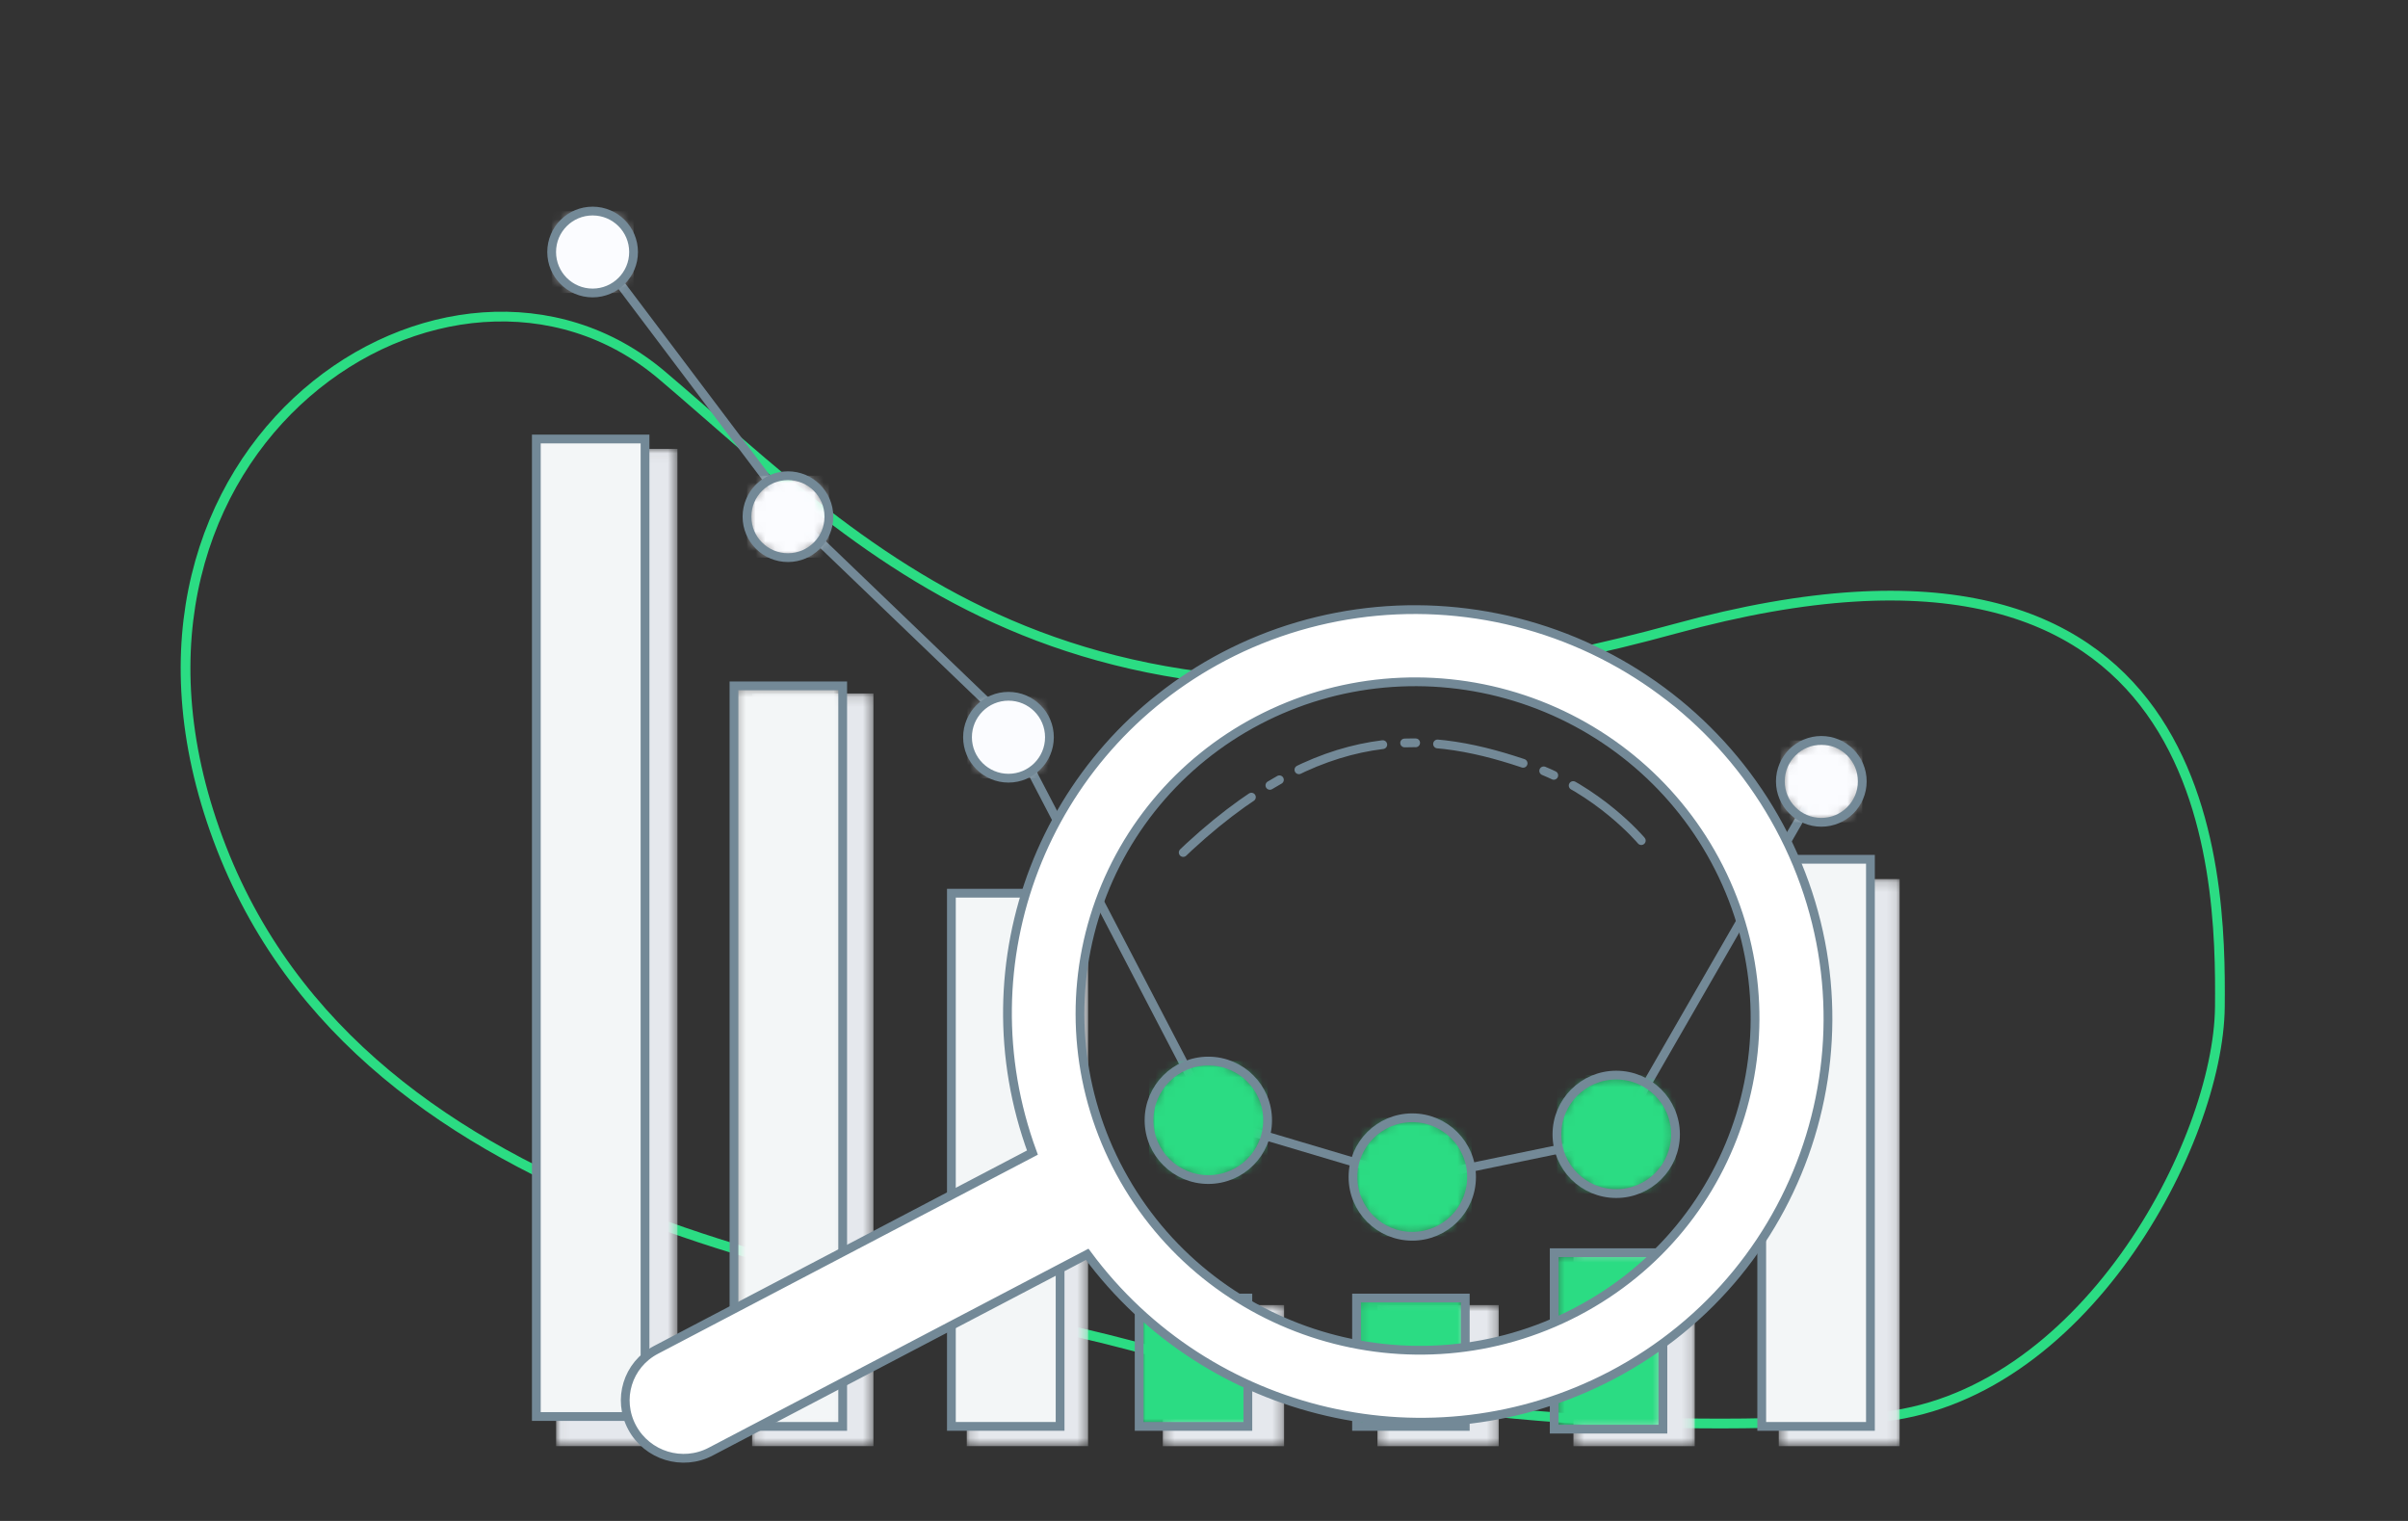 <svg width="247" height="156" viewBox="0 0 247 156" fill="none" xmlns="http://www.w3.org/2000/svg">
    <rect x="0" y="0" width="247" height="156" fill="#333333" stroke="none"/>
    <path d="M171.848 64.482C227.237 49.278 227.825 89.343 227.703 103.251C227.581 117.158 213.619 143.7 192.279 145.396C169.121 147.236 142.193 144.981 116 138C89.807 131.019 37.31 126.3 22.368 86.066C7.426 45.832 46.274 20.163 67.907 38.499C89.54 56.836 110.598 81.295 171.848 64.482Z"
          stroke="#2BDC83" stroke-linecap="round" stroke-linejoin="round"/>
    <g clip-path="url(#clip0_9653_87968)">
        <mask id="mask0_9653_87968" style="mask-type:luminance" maskUnits="userSpaceOnUse" x="-312" y="8" width="1030"
              height="780">
            <path d="M717.135 8.72V787.548H-311.823V8.72H717.135Z" fill="white"/>
        </mask>
        <g mask="url(#mask0_9653_87968)">
            <mask id="mask1_9653_87968" style="mask-type:luminance" maskUnits="userSpaceOnUse" x="52" y="8" width="145"
                  height="146">
                <path d="M196.839 8.721V153.499H52.061V8.721H196.839Z" fill="white"/>
            </mask>
            <g mask="url(#mask1_9653_87968)">
                <mask id="mask2_9653_87968" style="mask-type:luminance" maskUnits="userSpaceOnUse" x="182" y="90"
                      width="13" height="59">
                    <path d="M182.455 90.162V148.332H194.9V90.162H182.455Z" fill="white"/>
                </mask>
                <g mask="url(#mask2_9653_87968)">
                    <path d="M194.9 90.162H182.455V148.332H194.9V90.162Z" fill="#E5E8ED"/>
                </g>
                <mask id="mask3_9653_87968" style="mask-type:luminance" maskUnits="userSpaceOnUse" x="161" y="128"
                      width="13" height="21">
                    <path d="M161.393 128.297V148.333H173.838V128.297H161.393Z" fill="white"/>
                </mask>
                <g mask="url(#mask3_9653_87968)">
                    <path d="M173.838 128.297H161.393V148.333H173.838V128.297Z" fill="#E5E8ED"/>
                </g>
                <mask id="mask4_9653_87968" style="mask-type:luminance" maskUnits="userSpaceOnUse" x="141" y="133"
                      width="13" height="16">
                    <path d="M141.289 133.859V148.334H153.734V133.859H141.289Z" fill="white"/>
                </mask>
                <g mask="url(#mask4_9653_87968)">
                    <path d="M153.734 133.859H141.289V148.334H153.734V133.859Z" fill="#E5E8ED"/>
                </g>
                <mask id="mask5_9653_87968" style="mask-type:luminance" maskUnits="userSpaceOnUse" x="119" y="133"
                      width="13" height="16">
                    <path d="M119.27 133.859V148.334H131.715V133.859H119.27Z" fill="white"/>
                </mask>
                <g mask="url(#mask5_9653_87968)">
                    <path d="M131.715 133.859H119.27V148.334H131.715V133.859Z" fill="#E5E8ED"/>
                </g>
                <mask id="mask6_9653_87968" style="mask-type:luminance" maskUnits="userSpaceOnUse" x="99" y="92"
                      width="13" height="57">
                    <path d="M99.165 92.359V148.328H111.611V92.359H99.165Z" fill="white"/>
                </mask>
                <g mask="url(#mask6_9653_87968)">
                    <path d="M111.611 92.359H99.165V148.328H111.611V92.359Z" fill="#E5E8ED"/>
                </g>
                <mask id="mask7_9653_87968" style="mask-type:luminance" maskUnits="userSpaceOnUse" x="77" y="71"
                      width="13" height="78">
                    <path d="M77.146 71.13V148.328H89.591V71.13H77.146Z" fill="white"/>
                </mask>
                <g mask="url(#mask7_9653_87968)">
                    <path d="M89.591 71.13H77.146V148.328H89.591V71.13Z" fill="#E5E8ED"/>
                </g>
                <mask id="mask8_9653_87968" style="mask-type:luminance" maskUnits="userSpaceOnUse" x="57" y="46"
                      width="13" height="103">
                    <path d="M57.041 46.04V148.328H69.487V46.04H57.041Z" fill="white"/>
                </mask>
                <g mask="url(#mask8_9653_87968)">
                    <path d="M69.487 46.04H57.041V148.328H69.487V46.04Z" fill="#E5E8ED"/>
                </g>
                <mask id="mask9_9653_87968" style="mask-type:luminance" maskUnits="userSpaceOnUse" x="97" y="91"
                      width="12" height="56">
                    <path d="M97.588 91.609V146.298H108.739V91.609H97.588Z" fill="white"/>
                </mask>
                <g mask="url(#mask9_9653_87968)">
                    <path d="M108.739 91.609H97.588V146.298H108.739V91.609Z" fill="white"/>
                </g>
                <path d="M108.739 91.612H97.588V146.301H108.739V91.612Z" fill="#F3F6F7" stroke="#738997"
                      stroke-width="0.9" stroke-miterlimit="10"/>
                <mask id="mask10_9653_87968" style="mask-type:luminance" maskUnits="userSpaceOnUse" x="75" y="70"
                      width="12" height="77">
                    <path d="M75.287 70.35V146.307H86.438V70.35H75.287Z" fill="white"/>
                </mask>
                <g mask="url(#mask10_9653_87968)">
                    <path d="M86.438 70.35H75.287V146.307H86.438V70.35Z" fill="#F3F6F7"/>
                </g>
                <path d="M86.438 70.347H75.287V146.304H86.438V70.347Z" stroke="#738997" stroke-width="0.9"
                      stroke-miterlimit="10"/>
                <mask id="mask11_9653_87968" style="mask-type:luminance" maskUnits="userSpaceOnUse" x="55" y="45"
                      width="12" height="101">
                    <path d="M55.014 45.024V145.287H66.164V45.024H55.014Z" fill="white"/>
                </mask>
                <g mask="url(#mask11_9653_87968)">
                    <path d="M66.164 45.024H55.014V145.287H66.164V45.024Z" fill="white"/>
                </g>
                <path d="M66.164 45.027H55.014V145.289H66.164V45.027Z" fill="#F3F6F7" stroke="#738997"
                      stroke-width="0.9" stroke-miterlimit="10"/>
                <path d="M186.821 80.14L165.783 116.658L144.863 120.984L124.456 114.907L102.994 73.7L82.045 53.576L61.096 25.785"
                      stroke="#738997" stroke-width="0.9" stroke-linecap="round" stroke-linejoin="round"/>
                <mask id="mask12_9653_87968" style="mask-type:luminance" maskUnits="userSpaceOnUse" x="159" y="110"
                      width="13" height="13">
                    <path d="M165.783 110.272C162.424 110.272 159.701 112.992 159.701 116.348C159.701 119.704 162.424 122.425 165.783 122.425C169.142 122.425 171.865 119.704 171.865 116.348C171.865 112.992 169.142 110.272 165.783 110.272Z"
                          fill="white"/>
                </mask>
                <g mask="url(#mask12_9653_87968)">
                    <path d="M171.865 110.272H159.701V122.425H171.865V110.272Z" fill="#2BDC83"/>
                </g>
                <path d="M165.783 122.424C162.424 122.424 159.701 119.703 159.701 116.348C159.701 112.992 162.424 110.271 165.783 110.271C169.142 110.271 171.865 112.992 171.865 116.348C171.865 119.703 169.142 122.424 165.783 122.424Z"
                      stroke="#738997" stroke-width="0.9" stroke-miterlimit="10"/>
                <mask id="mask13_9653_87968" style="mask-type:luminance" maskUnits="userSpaceOnUse" x="138" y="114"
                      width="13" height="13">
                    <path d="M144.863 114.648C141.504 114.648 138.781 117.369 138.781 120.725C138.781 124.081 141.504 126.801 144.863 126.801C148.222 126.801 150.945 124.081 150.945 120.725C150.945 117.369 148.222 114.648 144.863 114.648Z"
                          fill="white"/>
                </mask>
                <g mask="url(#mask13_9653_87968)">
                    <path d="M150.945 114.648H138.781V126.801H150.945V114.648Z" fill="#2BDC83"/>
                </g>
                <path d="M144.863 126.801C141.504 126.801 138.781 124.081 138.781 120.725C138.781 117.369 141.504 114.648 144.863 114.648C148.222 114.648 150.945 117.369 150.945 120.725C150.945 124.081 148.222 126.801 144.863 126.801Z"
                      stroke="#738997" stroke-width="0.9" stroke-miterlimit="10"/>
                <mask id="mask14_9653_87968" style="mask-type:luminance" maskUnits="userSpaceOnUse" x="99" y="71"
                      width="9" height="9">
                    <path d="M103.445 71.415C101.124 71.415 99.243 73.296 99.243 75.616C99.243 77.936 101.124 79.817 103.445 79.817C105.765 79.817 107.646 77.936 107.646 75.616C107.646 73.296 105.765 71.415 103.445 71.415Z"
                          fill="white"/>
                </mask>
                <g mask="url(#mask14_9653_87968)">
                    <path d="M107.646 71.415H99.243V79.817H107.646V71.415Z" fill="#E5E8ED"/>
                </g>
                <path d="M103.445 79.817C101.124 79.817 99.243 77.936 99.243 75.616C99.243 73.296 101.124 71.415 103.445 71.415C105.765 71.415 107.646 73.296 107.646 75.616C107.646 77.936 105.765 79.817 103.445 79.817Z"
                      fill="#FBFCFF" stroke="#738997" stroke-width="0.9" stroke-miterlimit="10"/>
                <mask id="mask15_9653_87968" style="mask-type:luminance" maskUnits="userSpaceOnUse" x="76" y="48"
                      width="10" height="10">
                    <path d="M80.823 48.791C78.503 48.791 76.622 50.672 76.622 52.992C76.622 55.312 78.503 57.193 80.823 57.193C83.143 57.193 85.024 55.312 85.024 52.992C85.024 50.672 83.143 48.791 80.823 48.791Z"
                          fill="white"/>
                </mask>
                <g mask="url(#mask15_9653_87968)">
                    <path d="M85.024 48.791H76.622V57.193H85.024V48.791Z" fill="#FBFCFF"/>
                </g>
                <path d="M80.823 57.195C78.503 57.195 76.622 55.314 76.622 52.994C76.622 50.673 78.503 48.792 80.823 48.792C83.143 48.792 85.024 50.673 85.024 52.994C85.024 55.314 83.143 57.195 80.823 57.195Z"
                      stroke="#738997" stroke-width="0.9" stroke-miterlimit="10"/>
                <mask id="mask16_9653_87968" style="mask-type:luminance" maskUnits="userSpaceOnUse" x="56" y="21"
                      width="9" height="10">
                    <path d="M60.787 21.648C58.467 21.648 56.586 23.528 56.586 25.849C56.586 28.169 58.467 30.05 60.787 30.05C63.107 30.05 64.988 28.169 64.988 25.849C64.988 23.528 63.107 21.648 60.787 21.648Z"
                          fill="white"/>
                </mask>
                <g mask="url(#mask16_9653_87968)">
                    <path d="M64.988 21.648H56.586V30.05H64.988V21.648Z" fill="#E5E8ED"/>
                </g>
                <path d="M60.787 30.05C58.467 30.05 56.586 28.169 56.586 25.849C56.586 23.528 58.467 21.648 60.787 21.648C63.107 21.648 64.988 23.528 64.988 25.849C64.988 28.169 63.107 30.05 60.787 30.05Z"
                      fill="#FBFCFF" stroke="#738997" stroke-width="0.9" stroke-miterlimit="10"/>
                <mask id="mask17_9653_87968" style="mask-type:luminance" maskUnits="userSpaceOnUse" x="117" y="108"
                      width="14" height="13">
                    <path d="M123.944 108.827C120.585 108.827 117.862 111.547 117.862 114.903C117.862 118.259 120.585 120.98 123.944 120.98C127.303 120.98 130.026 118.259 130.026 114.903C130.026 111.547 127.303 108.827 123.944 108.827Z"
                          fill="white"/>
                </mask>
                <g mask="url(#mask17_9653_87968)">
                    <path d="M130.026 108.827H117.862V120.98H130.026V108.827Z" fill="#2BDC83"/>
                </g>
                <path d="M123.944 120.983C120.585 120.983 117.862 118.262 117.862 114.906C117.862 111.55 120.585 108.83 123.944 108.83C127.303 108.83 130.026 111.55 130.026 114.906C130.026 118.262 127.303 120.983 123.944 120.983Z"
                      stroke="#738997" stroke-width="0.9" stroke-miterlimit="10"/>
                <mask id="mask18_9653_87968" style="mask-type:luminance" maskUnits="userSpaceOnUse" x="180" y="88"
                      width="12" height="59">
                    <path d="M180.709 88.133V146.302H191.859V88.133H180.709Z" fill="white"/>
                </mask>
                <g mask="url(#mask18_9653_87968)">
                    <path d="M191.859 88.133H180.709V146.302H191.859V88.133Z" fill="white"/>
                </g>
                <path d="M191.859 88.133H180.709V146.303H191.859V88.133Z" fill="#F3F6F7" stroke="#738997"
                      stroke-width="0.9" stroke-miterlimit="10"/>
                <mask id="mask19_9653_87968" style="mask-type:luminance" maskUnits="userSpaceOnUse" x="159" y="128"
                      width="12" height="19">
                    <path d="M159.422 128.488V146.585H170.572V128.488H159.422Z" fill="white"/>
                </mask>
                <g mask="url(#mask19_9653_87968)">
                    <path d="M170.572 128.488H159.422V146.585H170.572V128.488Z" fill="#2BDC83"/>
                </g>
                <path d="M170.572 128.486H159.422V146.583H170.572V128.486Z" stroke="#738997" stroke-width="0.9"
                      stroke-miterlimit="10"/>
                <mask id="mask20_9653_87968" style="mask-type:luminance" maskUnits="userSpaceOnUse" x="139" y="133"
                      width="12" height="14">
                    <path d="M139.148 133.137V146.303H150.299V133.137H139.148Z" fill="white"/>
                </mask>
                <g mask="url(#mask20_9653_87968)">
                    <path d="M150.299 133.137H139.148V146.303H150.299V133.137Z" fill="#2BDC83"/>
                </g>
                <path d="M150.299 133.137H139.148V146.303H150.299V133.137Z" stroke="#738997" stroke-width="0.9"
                      stroke-miterlimit="10"/>
                <mask id="mask21_9653_87968" style="mask-type:luminance" maskUnits="userSpaceOnUse" x="116" y="133"
                      width="12" height="14">
                    <path d="M116.848 133.137V146.303H127.998V133.137H116.848Z" fill="white"/>
                </mask>
                <g mask="url(#mask21_9653_87968)">
                    <path d="M127.998 133.137H116.848V146.303H127.998V133.137Z" fill="#2BDC83"/>
                </g>
                <path d="M127.998 133.137H116.848V146.303H127.998V133.137Z" stroke="#738997" stroke-width="0.9"
                      stroke-miterlimit="10"/>
                <mask id="mask22_9653_87968" style="mask-type:luminance" maskUnits="userSpaceOnUse" x="182" y="75"
                      width="10" height="10">
                    <path d="M186.821 75.944C184.501 75.944 182.62 77.825 182.62 80.145C182.62 82.465 184.501 84.346 186.821 84.346C189.141 84.346 191.022 82.465 191.022 80.145C191.022 77.825 189.141 75.944 186.821 75.944Z"
                          fill="white"/>
                </mask>
                <g mask="url(#mask22_9653_87968)">
                    <path d="M191.022 75.944H182.62V84.346H191.022V75.944Z" fill="#FBFCFF"/>
                </g>
                <path d="M186.821 84.343C184.501 84.343 182.62 82.462 182.62 80.142C182.62 77.822 184.501 75.941 186.821 75.941C189.141 75.941 191.022 77.822 191.022 80.142C191.022 82.462 189.141 84.343 186.821 84.343Z"
                      stroke="#738997" stroke-width="0.9" stroke-miterlimit="10"/>
                <path d="M182.502 84.764C193.486 105.125 185.778 130.337 165.286 141.076C146.826 150.726 123.918 145.432 111.519 128.652L72.905 148.887C69.998 150.411 66.402 149.312 64.844 146.423C63.286 143.534 64.372 139.981 67.279 138.457L105.9 118.218C98.721 98.705 107.076 77.029 125.511 67.34C135.352 62.183 146.884 61.121 157.572 64.389C168.26 67.656 177.228 74.986 182.502 84.764ZM175.911 88.218C171.574 80.176 164.199 74.149 155.41 71.462C146.62 68.775 137.136 69.648 129.044 73.889C120.951 78.129 114.913 85.391 112.258 94.076C109.603 102.761 110.548 112.157 114.885 120.198C123.918 136.943 144.901 143.359 161.753 134.527C178.605 125.696 184.944 104.963 175.911 88.218Z"
                      fill="white" stroke="#738997" stroke-width="0.9" stroke-miterlimit="10"/>
                <path d="M168.355 86.218C168.355 86.218 163.983 80.999 157.085 78.583C146.947 75.034 135.679 73.491 120.583 88.183"
                      stroke="#738997" stroke-width="0.9" stroke-linecap="round" stroke-linejoin="round"
                      stroke-dasharray="9.02 2.25 1.13 2.25"/>
            </g>
        </g>
    </g>
    <defs>
        <clipPath id="clip0_9653_87968">
            <rect width="140.9" height="129.266" fill="white" transform="translate(54 21)"/>
        </clipPath>
    </defs>
</svg>
